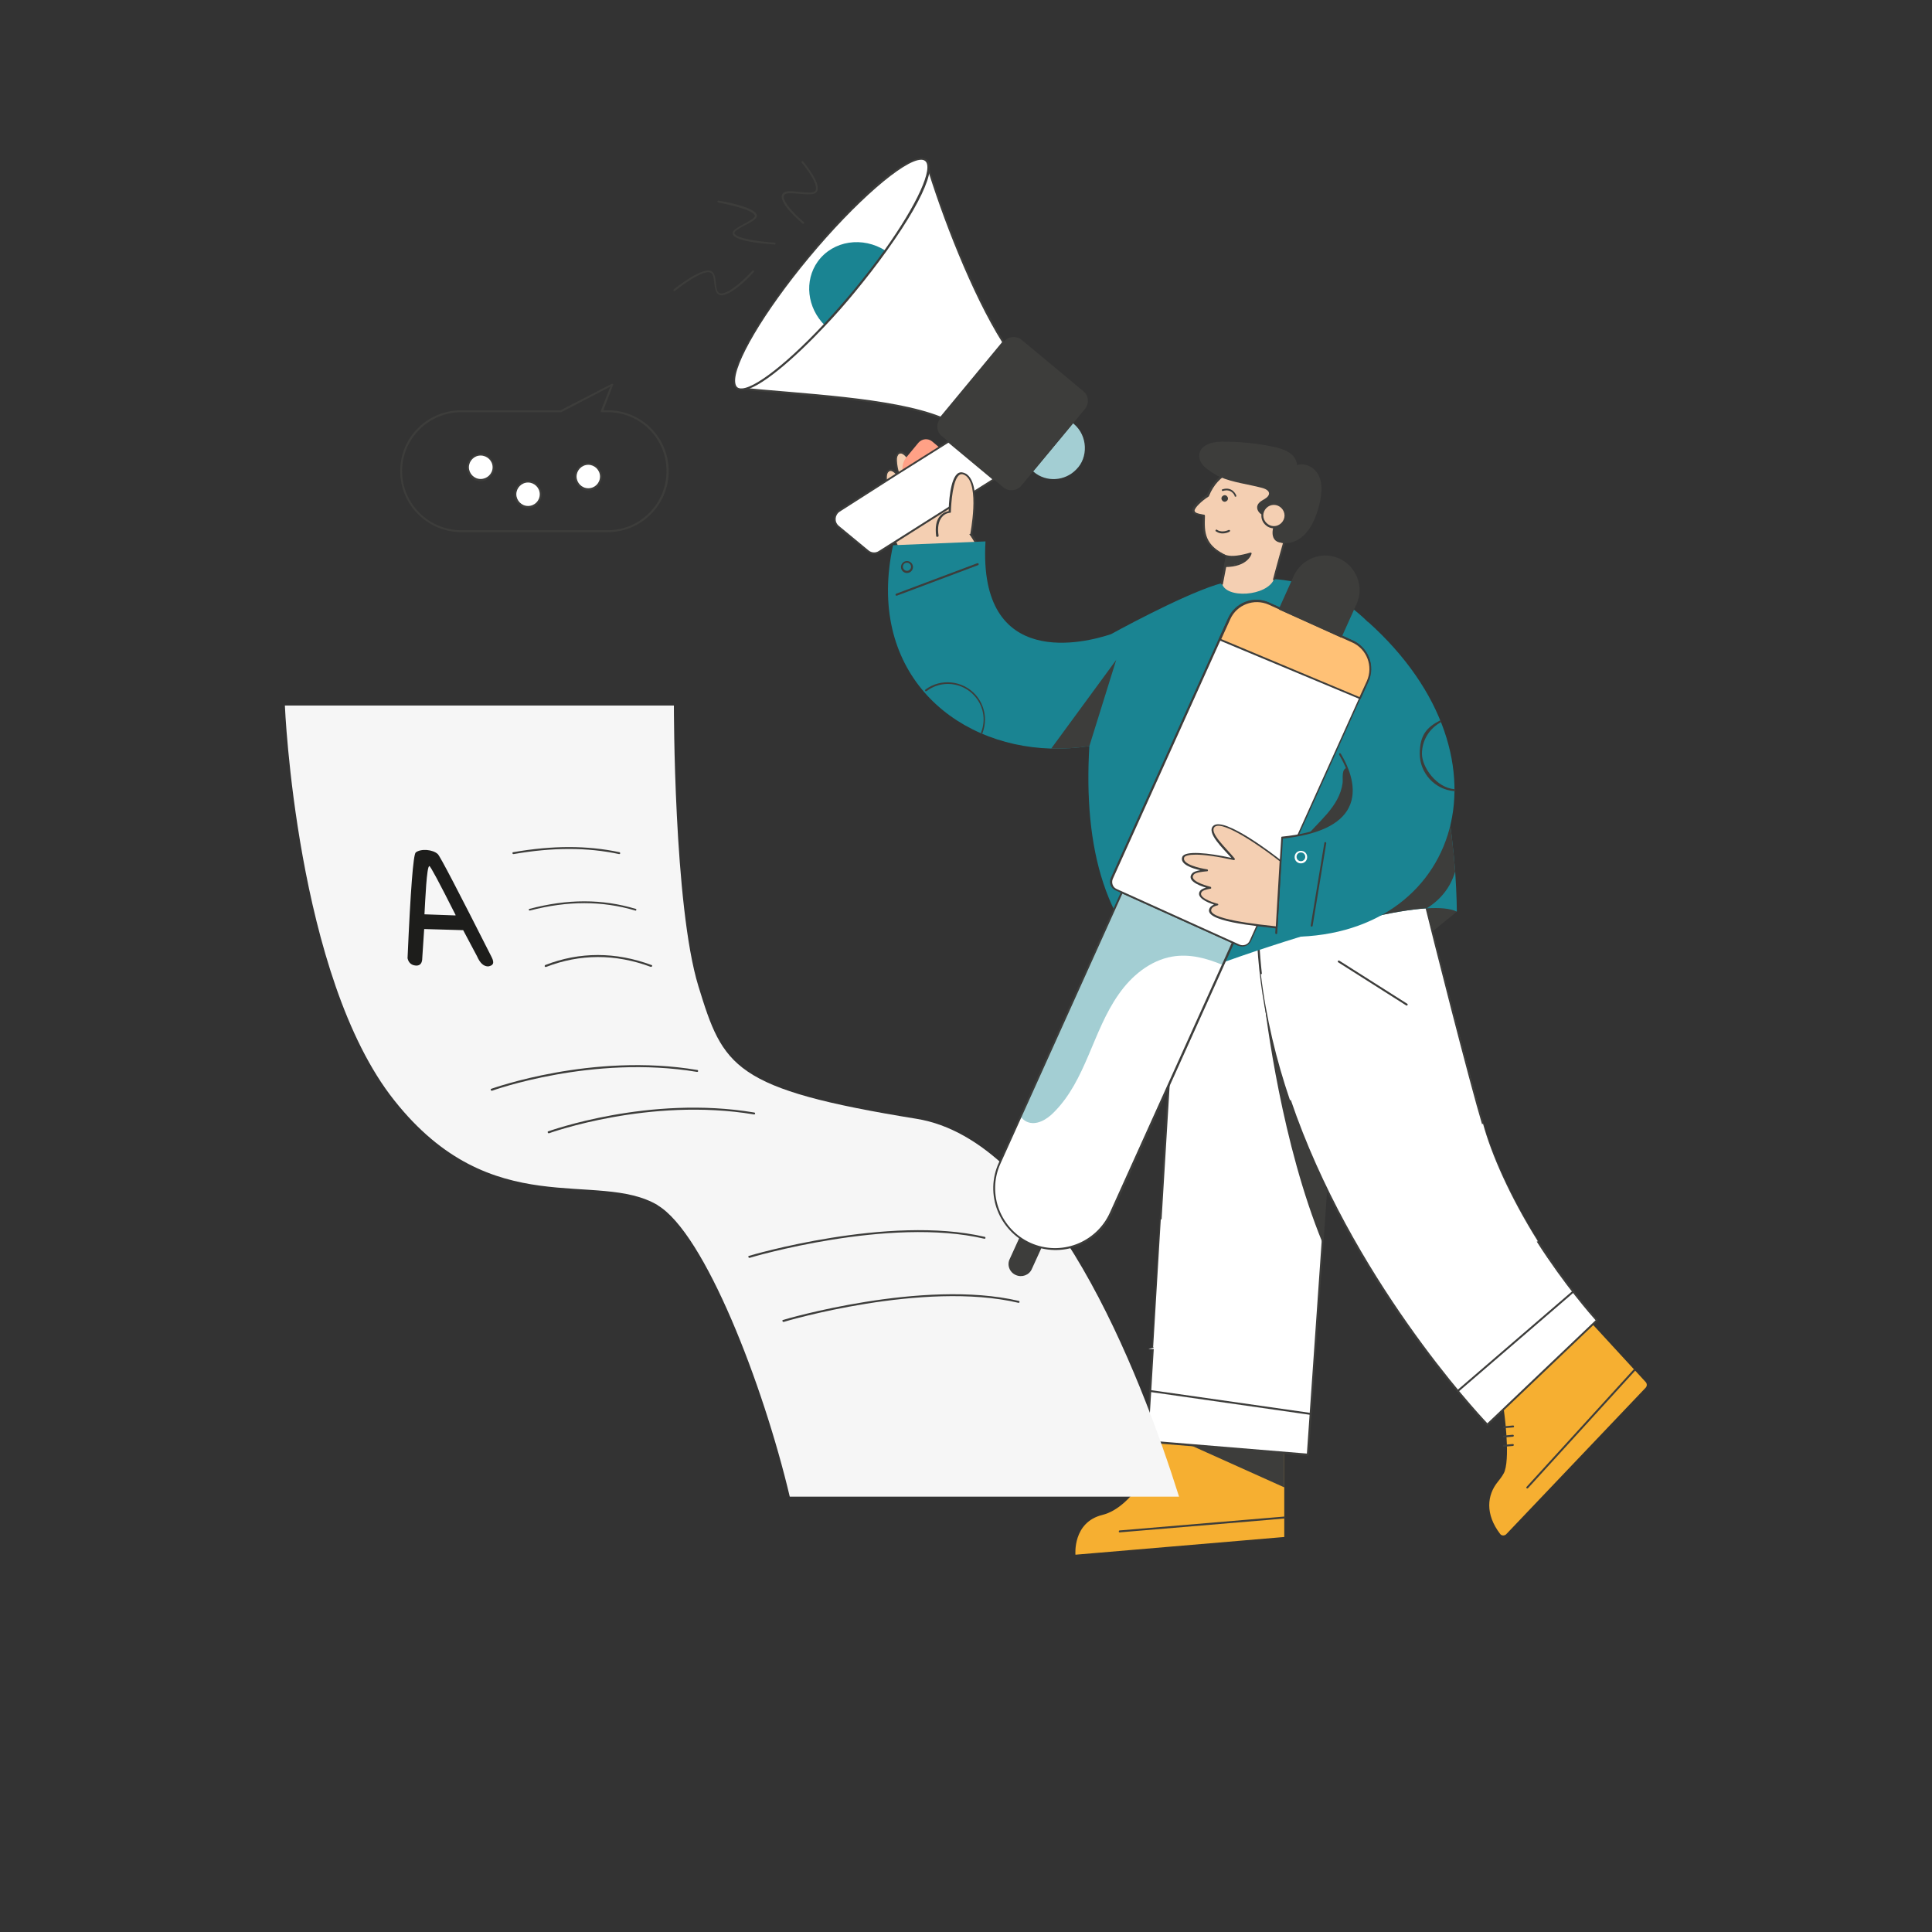 <?xml version="1.0" encoding="UTF-8"?> <svg xmlns="http://www.w3.org/2000/svg" id="Layer_1" version="1.1" viewBox="0 0 708.7 708.7"><rect x="0" y="0" width="708.7" height="708.7" fill="#333333" stroke="none"/><defs><style> .st0 { fill: #f4cfb2; } .st1 { fill: #ffa186; } .st2 { fill: #1a8492; } .st3 { fill: #f6f6f6; } .st4 { fill: #1d1d1b; } .st5 { fill: #f6af31; } .st6 { fill: #fff; } .st7 { fill: #ffc176; } .st8 { fill: #a3ced3; } .st9 { fill: #3d3d3b; } </style></defs><polygon class="st0" points="331.6 200.6 329.1 200.6 325 175.3 325.3 173.5 326.4 172.6 327.7 172.6 330.2 174.8 329 171.4 328.8 168 329.7 166.2 331.2 166.2 335.6 171 350 188.8 358.2 199.3 338 203.8 331.6 200.6"></polygon><g id="Content_Marketing"><g><g><polygon class="st9" points="565.1 503.9 591.1 493.3 584.2 485.8 565.1 503.9"></polygon><g><g><g><g><g><path class="st9" d="M338.1,213.1c-5.3-3.9-8.2-10.4-8.3-10.7-.7-1.3-6.8-12.7-4.7-15.8.5-.7,1.3-.9,2.2-.7-2.5-7.1-3.2-11.5-1.9-13.1.7-.9,2.2-1.1,3.7.5-.9-3.7-.9-6,0-7,2.2-2.5,5.2,2.3,6.7,5.2-.6-3-1-6.9,2.1-6.5,4.5.7,10.8,17.2,11.2,18.3l10.4,17.4c.1.2,0,.4-.1.5l-20.8,11.9c-.1,0-.3,0-.4,0ZM325.6,187c-1.6,2.3,2.9,11.6,4.8,15.1,0,0,2.9,6.6,7.9,10.3l20.3-11.6-10.2-17.1s0,0,0,0c-1.8-4.8-7.2-17.4-10.7-17.9-3-.4-1.2,6.2-.4,9.2,0,.2,0,.4-.2.4-.2,0-.4,0-.4-.2-1.3-2.9-5.1-10.8-7.2-8.4-.6.7-.9,2.6.6,7.9.1.4-.4.6-.6.3-1-1.3-2.6-3.1-3.7-1.8-1.1,1.4-.3,6,2.3,13.1.1.3-.2.6-.5.4-.6-.4-1.6-.4-2,.2Z"></path><g><g><path class="st1" d="M345.1,164.6l-3.2-2.7c-1.5-1.2-3.7-1-5,.5l-4.3,5.2c-2.4,2.8-2,7.1.9,9.4l1.1,1,10.5-13.4Z"></path><g><path class="st6" d="M307.5,193.1l10.9,9c1.2,1,2.9,1.1,4.2.3l42-26.6-16.7-13.8-19.6,12.3-20.5,13.1c-2,1.3-2.2,4.2-.4,5.8Z"></path><path class="st9" d="M318.2,202.4l-10.9-9h0c-2-1.7-1.8-4.9.4-6.3l20.5-13.1,19.6-12.3c.1,0,.3,0,.4,0l16.7,13.8c0,0,.1.2.1.3,0,.1,0,.2-.2.3l-42,26.6c-1.4.9-3.3.8-4.6-.3ZM307.7,192.9l10.9,9c1.1.9,2.6,1,3.8.2l41.6-26.3-16.1-13.4-19.4,12.2-20.5,13.1c-1.8,1.2-2,3.8-.3,5.2h0Z"></path></g><path class="st8" d="M393.6,155.3l-14.6,17.6c0,0,.1.1.2.2,4.6,3.9,11.5,3.4,15.6-.9,4.4-4.3,4.3-12.3-.9-16.7,0,0-.1-.1-.2-.2Z"></path><g><path class="st6" d="M339.6,58.8l-69.2,83.6c22.8,2.3,56.7,3.7,74.7,10.8l23-27.7c-10.3-16.3-21.9-44.8-28.4-66.8Z"></path><path class="st9" d="M345,153.6c-18-7.2-51.7-8.5-74.6-10.8-.3,0-.4-.4-.2-.6l69.2-83.6c.2-.2.5-.1.6.1,5.9,19.8,17.2,49.2,28.4,66.7,0,.1,0,.3,0,.4l-23,27.7c0,.1-.3.2-.4.1ZM271.1,142.1c22.7,2.3,55.9,3.6,73.9,10.7l22.6-27.3c-11-17.5-22.2-46.3-28.1-66.1l-68.3,82.6Z"></path></g><path class="st9" d="M368.3,125.3l-23.4,28.2c-1.6,2-1.4,4.9.6,6.5l22.6,18.8c2,1.6,4.9,1.3,6.5-.6l23.4-28.2c1.6-2,1.4-4.9-.6-6.5l-22.6-18.8c-2-1.6-4.9-1.4-6.5.6Z"></path></g><path class="st6" d="M324.9,91.9c-3.4,4.7-7.2,9.7-11.4,14.8-3.7,4.5-7.4,8.7-11,12.6-15,16-28.3,25.9-32.1,23.1-4.7-3.4,7-24.9,26.1-48,19.1-23.1,38.4-39.1,43.1-35.7,3.7,2.6-2.7,16.3-14.7,33.2Z"></path><path class="st2" d="M324.9,91.9c-3.4,4.7-7.2,9.7-11.4,14.8-3.7,4.5-7.4,8.7-11,12.6-6.4-6.4-7.6-16.3-2.5-23.4,5.6-7.7,16.5-9.3,24.9-3.9Z"></path><path class="st9" d="M272.1,143.2c-1.7,0-2.8-.9-3-2.7-.9-6.8,10.6-26.2,27.2-46.3,39.6-47.9,61.7-47.9,28.9-2.1h0c-3.5,4.9-7.3,9.8-11.4,14.8-3.6,4.4-7.3,8.6-11.1,12.6-10.8,11.5-24.5,23.7-30.7,23.7ZM337.9,58.6c-6.3,0-24.1,15.4-41.2,36-16.5,19.9-27.9,39.2-27,45.8.1.8.4,1.4.8,1.7,3.5,2.5,16.5-7,31.6-23.1,3.7-4,7.4-8.2,11-12.5,4.1-5,7.9-9.9,11.4-14.8h0c12-16.8,18.1-30.3,14.8-32.7-.4-.3-.9-.4-1.5-.4Z"></path></g><g><path class="st0" d="M356.2,195.9s3.8-18.3-2-22c-5.8-3.7-5.8,13.8-5.8,13.8,0,0-5.7.2-4.6,8.8"></path><path class="st9" d="M343.7,196.9c-.2,0-.3-.1-.3-.3-.4-3.2,0-5.7,1.4-7.3,1.1-1.3,2.5-1.7,3.2-1.8,0-2,.4-12.3,3.6-14,.8-.4,1.7-.3,2.8.3,5.9,3.8,2.3,21.6,2.2,22.3,0,.2-.2.3-.4.3-.2,0-.3-.2-.3-.4,0-.2,3.6-18.1-1.8-21.6-.8-.5-1.4-.6-2-.3-2.6,1.4-3.2,10.4-3.3,13.7,0,.2-.1.3-.3.3,0,0-1.7,0-3,1.6-1.2,1.5-1.7,3.8-1.2,6.8,0,.2-.1.4-.3.4Z"></path></g><g><path class="st9" d="M264.2,108.2c-1.7-.3-1.9-2.4-2.2-4.4-.2-1.8-.4-3.6-1.6-3.9-3.4-.8-12.7,6.7-12.8,6.8-.2.1-.4.1-.5,0-.1-.1-.1-.4,0-.5.4-.3,9.6-7.8,13.4-6.9,1.6.4,1.9,2.4,2.1,4.5.2,1.9.4,3.6,1.6,3.8,3.7.6,11.7-8.2,11.8-8.3.1-.1.4-.2.5,0,.1.1.2.4,0,.5-2.3,2.6-8.9,9.1-12.4,8.5Z"></path><path class="st9" d="M294.4,82c-1-.8-9.5-8.1-7.3-11,.9-1.2,3.5-.9,6.2-.6,2.3.2,4.9.5,5.7-.3,1.6-1.9-3-8.2-4.9-10.4-.1-.1-.1-.4,0-.5.1-.1.4-.1.5,0,.7.9,7.2,8.7,4.9,11.3-.9,1.1-3.5.8-6.2.6-2.3-.2-5-.5-5.6.4-1.3,1.8,3.7,7.1,7.2,10,.1.1.2.3,0,.5-.1.1-.3.2-.5,0Z"></path><path class="st9" d="M284.3,89.7c-3-.2-14.6-1-15.5-3.8-.4-1.4,1.8-2.5,4.2-3.8,1.8-1,4.1-2.2,3.9-3-.4-1.9-8.5-3.9-13.4-4.8-.2,0-.3-.2-.3-.4,0-.2.2-.3.4-.3,1.4.2,13.4,2.3,14,5.3.3,1.3-1.9,2.5-4.3,3.7-1.8,1-4.1,2.2-3.9,3,.6,1.9,9.4,3.1,14.8,3.4.2,0,.3.2.3.4,0,.2-.2.3-.3.3Z"></path></g></g><path class="st5" d="M584.2,485.8l19.5,21.2c.5.6.5,1.4,0,2l-51.2,53.8c-.6.6-1.7.6-2.2-.1-5.6-7.3-4.8-14.3-.9-19.1,1.2-1.5,2.3-3,2.6-4.1,2-6.2-.4-22.6-.4-22.6l32.6-31.1Z"></path><path class="st5" d="M471.1,532.9v30.9l-76.6,6.5s-1.1-11.9,9.9-14.6c11-2.7,19.8-19.7,21.4-26.5l45.3,3.7Z"></path><path class="st9" d="M534.4,334.4l-30.7,25.1-14.8-29.6s34.6-11.6,45.5,4.5Z"></path><g><polygon class="st6" points="493.8 330.2 489.5 392.7 485.1 455.8 479.7 533.6 420.8 528.8 422.9 494.2 425.7 447.3 433 325.9 493.8 330.2"></polygon><path class="st9" d="M479.7,534c-62.3-5.1-58.7-4.8-58.9-4.9-.2,0-.3-.2-.3-.4l12.2-202.9c0-.2.2-.3.4-.3l60.8,4.3c.2,0,.3.2.3.4l-14.1,203.4c0,.2-.2.3-.3.3ZM421.2,528.4l58.2,4.8,14.1-202.7-60.1-4.3-12.2,202.2Z"></path></g><path class="st9" d="M489.5,392.7l-4.4,63.1c-14.8-36.1-20.6-81.5-21.7-91.5-.2-1.3-.2-2-.2-2l26.3,30.4Z"></path><path class="st3" d="M241.2,442.1c17.3,10.2,38.8,65.9,48.5,106.9h142.8c-14.6-46.3-47.6-130.7-96.3-138.6-67.4-10.9-70.9-19-80-48.6-9.1-29.6-9-103-9-103H104.5s4.1,99.5,40.1,144.8c35.9,45.4,74.5,25.3,96.7,38.5Z"></path><g><path class="st6" d="M585.8,484.2l-40.2,38.3c-.2-.4-86.1-88.6-84.2-189.5l60.5-5.7s15.7,62.8,22.2,84.9c3,11,9.7,26.5,20.1,43.1,11,17.5,21.7,28.9,21.7,28.9Z"></path><path class="st9" d="M545.3,522.8c-.5-.5-49.5-51.6-72.5-119.1-7.7-22.6-12.3-46.4-11.9-70.7,0-.2.1-.3.3-.3l60.5-5.7c.2,0,.3,0,.4.3.2.6,15.7,63.1,22.2,84.9,2.9,10.5,9.6,26.3,20.1,43,10.9,17.2,21.5,28.8,21.6,28.9.1.1.1.4,0,.5l-40.2,38.3c-.1.1-.4.1-.5,0ZM461.7,333.4c-.1,7.9.3,16,1.2,23.9,1.7,15,5.3,30.5,10.6,46.2,22.1,64.9,68.3,114.6,72.1,118.6l39.7-37.8c-1.6-1.8-11.4-12.9-21.5-28.7-15.4-24.4-19.5-41.3-20-42.7-4.9-16.3-18.1-68.4-22.2-85.1l-59.9,5.6Z"></path></g><path class="st2" d="M534.4,334.4c-2.5-1.2-6.3-1.5-11.1-1.2-6.1.4-13.7,1.7-21.9,3.7-30.9,7.3-70.4,22.6-70.4,22.6-25.9-17-33.6-48.9-31.4-85.8-4.7.7-9.4,1-14,.9-37-1.1-67.9-29.3-58-74.6l33.9-1.4c-2.8,47.6,37,37.1,46.1,34,8-4.4,32.6-17.4,42.8-19.2,53.1-9.2,72.6,39.8,79.8,78.2,2,10.7,3,20.6,3.6,28.1.6,9,.6,14.7.6,14.7Z"></path><path class="st9" d="M533.8,319.7c-.5,1.7-1.2,3.3-2,4.8-2,3.6-5,6.6-8.5,8.7-6.1.4-13.7,1.7-21.9,3.7-9-1.9-17-7.5-22.8-14.7-4.1-5.1-4.5-8.8-.4-14.2,5.1-6.5,13.1-11.9,14.3-20.8.2-1.7-.6-5.4,1.9-5.6,1.4-.1,3.4.8,4.8,1.1,8.3,2,16.7,4.2,24.8,6.5,2.1.6,4.3,1.2,6.2,2.4,2,10.7,3,20.6,3.6,28.1Z"></path><g><path class="st9" d="M382.1,457.6l-3.6,7.9c-1,2.3-3.7,3.2-5.9,2.2-2.3-1-3.3-3.7-2.2-5.9l3.6-7.9c1.2.9,2.5,1.6,3.9,2.3,1.4.6,2.8,1.1,4.3,1.4Z"></path><path class="st6" d="M452.3,345.7c-46,101.8-43.9,97.2-44.8,99.3-5.1,11.2-18.3,16.2-29.6,11.2-11.2-5-16.3-18.2-11.2-29.6l7.7-17,37.2-82.2,40.8,18.4Z"></path><path class="st8" d="M452.3,345.7l-3.7,8.3c-6-2.5-12.2-4.2-18.6-3.1-8.1,1.4-15,7.1-19.7,13.9-9.5,13.5-11.9,31.4-23.7,43.2-2.6,2.7-6.5,5-9.9,3.5-.9-.4-1.7-1.1-2.3-1.9l37.2-82.2,40.8,18.4Z"></path><path class="st9" d="M377.7,456.5c-11.2-5.1-16.6-18.4-11.3-30l44.8-99.3c0-.2.3-.3.5-.2l40.8,18.4c.2,0,.3.3.2.5l-44.8,99.3c-5.2,11.4-18.6,16.5-30,11.3ZM411.7,327.8l-44.7,99c-5.1,11.2.1,24.2,11,29.1,11.1,5,24.1,0,29.1-11l44.7-99-40.1-18.1Z"></path><g><path class="st6" d="M458.6,345.1l43-95.3c2.5-5.5,0-12.1-5.5-14.6l-30.7-13.9c-5.5-2.5-12.1,0-14.6,5.5l-43,95.3c-.7,1.6,0,3.4,1.6,4.2l45.1,20.4c1.6.7,3.4,0,4.2-1.6Z"></path><path class="st9" d="M454.3,347l-45.1-20.4c-1.8-.8-2.5-2.9-1.7-4.6l43-95.3c2.6-5.7,9.3-8.3,15-5.7l30.7,13.9c5.7,2.6,8.3,9.3,5.7,15l-43,95.3h0c-.8,1.7-2.9,2.5-4.6,1.7ZM451.2,227.1l-43,95.3c-.6,1.4,0,3.1,1.4,3.7l45.1,20.4c1.4.6,3.1,0,3.7-1.4l43-95.3c2.4-5.4,0-11.7-5.3-14.1l-30.7-13.9c-5.4-2.4-11.7,0-14.1,5.3ZM458.6,345.1h0,0Z"></path></g><g><path class="st7" d="M498.8,256.1l2.8-6.2c2.5-5.5,0-12.1-5.5-14.6l-30.7-13.9c-5.5-2.5-12.1,0-14.6,5.5l-3.5,7.6,51.4,21.5Z"></path><path class="st9" d="M498.7,256.4l-51.4-21.5c-.2,0-.3-.3-.2-.5l3.5-7.6c2.6-5.7,9.3-8.3,15-5.7l30.7,13.9c5.7,2.6,8.3,9.3,5.7,15l-2.8,6.2c0,.2-.3.3-.5.2ZM447.9,234.4l50.8,21.3,2.7-5.9c2.4-5.4,0-11.7-5.3-14.1l-30.7-13.9c-5.4-2.4-11.7,0-14.1,5.3l-3.3,7.3Z"></path></g><g><path class="st9" d="M497.4,221.4l-5.4,12-22.4-10.1,5.4-12c2.8-6.2,10.1-8.9,16.2-6.1h0c6.2,2.8,8.9,10.1,6.1,16.2Z"></path><path class="st9" d="M491.8,233.8l-22.4-10.1c-.2,0-.3-.3-.2-.5l5.4-12c2.9-6.3,10.4-9.2,16.7-6.3,6.3,2.9,9.2,10.4,6.3,16.7h0l-5.4,12c0,.2-.3.3-.5.2ZM470.1,223.2l21.7,9.8,5.3-11.7c2.7-6,0-13.1-6-15.8-6-2.7-13.1,0-15.8,6l-5.3,11.7ZM497.4,221.4h0,0Z"></path></g></g><path class="st2" d="M491.6,276.5c5.7,9.6,11.3,27.3-21.3,30.7l-2.2,36.3c66,3.9,90.6-64.5,33.6-115.5,10.6,22.6,5.6,38-10.1,48.4Z"></path><path class="st9" d="M467.8,342.1l2.2-34.9c0-.2.1-.3.3-.3,12.9-1.3,20.9-5,23.9-11,3.2-6.3.1-13.9-3-19.1,0-.2,0-.4.1-.5.2,0,.4,0,.5.1,3.2,5.4,6.3,13.2,3,19.8-3.1,6.2-11.2,10-24.2,11.4l-2.1,34.7c0,.5-.7.4-.7,0Z"></path></g><g><path class="st0" d="M468.4,340.2l1.4-24.4s-20.5-16.1-24.4-12.7c-2.5,2.2,3.7,7.6,7.3,12.1-10.6-2.4-18-2.6-18.6-.8-.9,2.4,3.8,4.2,8.7,4.9-2.5.2-4.4.4-5.2,1.3-1.9,2.1,2,4,6.3,5.1-1.7.3-2.9.6-3.4,1.3-1.3,1.9,1.8,3.7,6,4.8-1,.3-1.8.6-2.2,1.1-3.7,4.7,17.7,6.6,24,7.3Z"></path><path class="st9" d="M468.3,340.6c-6.3-.9-28.5-2.5-24.3-7.9.3-.3.7-.6,1.3-.9-2.7-.8-6.7-2.7-5.1-5,.4-.5,1.1-.9,2.2-1.2-3.1-.9-7.2-2.8-5.1-5.2.5-.6,1.5-.9,3-1.2-2.9-.6-7.7-2.2-6.6-4.9.9-2.3,9.5-1.5,18,.4-2.9-3.3-9.4-9.3-6.6-11.8,4-3.5,22.7,11,24.8,12.7,0,0,.1.2.1.3l-1.4,24.4c0,.2-.2.4-.4.3ZM438.7,313.5c-2.6,0-4,.4-4.3,1-1,2.5,5.7,4,8.4,4.4.2,0,.3.2.3.4,0,.2-.1.3-.3.3-2,.2-4.2.4-4.9,1.2-1.8,2.1,3.5,3.8,6.1,4.5.2,0,.3.2.3.4,0,.2-.1.3-.3.3-1.1.2-2.7.5-3.2,1.2-1.4,1.9,3.5,3.7,5.8,4.3.2,0,.3.2.3.3s-.1.3-.3.3c-1.1.3-1.7.6-2,1-3.2,4.1,18.2,6.1,23.4,6.7l1.4-23.9c-5.7-4.5-20.8-15.2-23.8-12.6-2.3,2,4.2,7.8,7.3,11.6.2.3,0,.6-.3.6-6.3-1.4-11-2-14-2Z"></path></g><g><path class="st0" d="M467.4,212.4s4.1-15.2,5.5-19.6c3-9.9-1.1-17.6-10-20.3-8.3-2.5-16.1.5-19.7,9.1-2.6,1.6-5.4,4.3-5.4,5.5,0,1.2,1.7,1.5,3.8,1.8-.2,5.9-.4,11.1,8.5,15l-1.9,9.9c1.1,6,16.8,5,19.2-1.5Z"></path><path class="st9" d="M448.1,214.3c-.2,0-.3-.2-.3-.4l1.8-9.7c-8.7-4-8.6-9-8.5-14.9-1.7-.3-3.8-.7-3.8-2.1,0-1.5,3.2-4.3,5.4-5.7,3.5-8.3,11.2-11.8,20.1-9.2,9.2,2.8,13.2,10.9,10.3,20.7-1.3,4.4-5.4,19.4-5.5,19.6,0,.2-.2.3-.4.2-.2,0-.3-.2-.2-.4,0-.2,4.1-15.2,5.5-19.6,2.9-9.6-.9-17.2-9.8-19.8-8.5-2.6-15.9.8-19.2,8.9,0,0,0,.1-.1.2-2.7,1.7-5.2,4.2-5.2,5.2,0,.9,1.6,1.2,3.5,1.5.2,0,.3.2.3.4v.2c-.2,5.8-.3,10.7,8.3,14.5.1,0,.2.2.2.4l-1.9,9.9c0,.2-.2.3-.4.3Z"></path><path class="st9" d="M448.1,182.5c-.2.6.2,1.3.8,1.5.6.2,1.3-.2,1.5-.8s-.2-1.3-.8-1.5c-.6-.2-1.3.2-1.5.8Z"></path><path class="st9" d="M452.9,181.9c0-.1-1.1-2.8-4.3-1.8-.2,0-.4,0-.4-.2,0-.2,0-.4.2-.4,3.8-1.2,5.1,2.2,5.1,2.3,0,.2,0,.4-.2.4-.2,0-.4,0-.4-.2Z"></path><path class="st9" d="M446,194.9c-.2-.1-.2-.3,0-.5.1-.2.3-.2.5,0,1.9,1.2,4.2,0,4.2,0,.2,0,.4,0,.5.1,0,.2,0,.4-.1.5-1.5.8-3.5,1-4.9,0Z"></path><g><path class="st9" d="M450.1,204c2.3.5,5.3,0,8.8-1.1,0,0-1.3,4.6-9.5,4.6l.7-3.5Z"></path><path class="st9" d="M449.5,207.9c-.4,0-.5-.2-.5-.4l.7-3.5c0-.2.2-.3.4-.3,2,.5,4.8.1,8.6-1,.3,0,.5.2.4.4,0,.2-1.4,4.9-9.7,4.9ZM450.3,204.5l-.5,2.8c5.7,0,7.8-2.5,8.4-3.7-3.3,1-5.9,1.3-7.9.9Z"></path></g></g><g><path class="st9" d="M447.6,174.6c4.8,2,10,2.6,15.1,3.9,4,1,3.8,3.4,1.2,4.9-.9.5-2,1-2.3,2-.5,1.3.6,2.8,1.9,3.3s5.5-.4,6.9-.7c-2.5,2.6-5.7,10.4-.2,10.8,7.6.6,11.5-6.3,13.4-13.7,1.1-4.6,1.6-9.6-1.8-12.8-1.7-1.5-4.2-2.2-6.3-1.3,0-4.2-4.2-6-8.3-6.9-6.2-1.4-12.5-2-18.8-1.9-8.7.1-9.5,5.5-6.2,8.6,1.2,1.2,4.1,3.1,5.7,3.8Z"></path><path class="st9" d="M470.1,199.1c-5-.4-3.6-6.7-.6-10.6-2.4.5-5,.9-6.1.5-1.5-.5-2.7-2.2-2.1-3.7.5-1.2,2-1.9,2.5-2.2,2.4-1.4,2.5-3.3-1.1-4.2-5-1.3-10.3-1.9-15.1-3.9h0c-1.7-.7-4.6-2.7-5.8-3.8-3.5-3.4-2.6-9.1,6.5-9.2,6.3,0,12.7.6,18.9,1.9,4.1.9,8.2,2.5,8.6,6.7,2-.7,4.5,0,6.2,1.5,3.5,3.3,3.1,8.4,1.9,13.2-1.9,7.6-6,14.6-13.7,13.9ZM470.3,187.6c.3,0,.5.4.3.6-2.5,2.6-5.4,9.8-.5,10.2,7.4.6,11.2-6.2,13-13.4,1.1-4.4,1.6-9.4-1.7-12.5-1.6-1.5-4.1-2-5.9-1.2-.2.1-.5,0-.5-.3,0-4-4.2-5.7-8-6.5-6.1-1.4-12.5-2-18.7-1.9-8.4.1-9.1,5.1-6,8,1.1,1.1,4,3,5.5,3.7,4.7,2,10,2.6,15,3.9,4.4,1.1,4.1,3.9,1.3,5.5-2.1,1.2-2.1,1.6-2.2,1.8-.4,1.1.5,2.4,1.7,2.8,1.4.5,6.5-.7,6.8-.7Z"></path></g><g><path class="st0" d="M471.6,189.1c0,2.4-1.9,4.3-4.3,4.3s-4.3-1.9-4.3-4.3,1.9-4.3,4.3-4.3,4.3,1.9,4.3,4.3Z"></path><path class="st9" d="M467.3,193.8c-2.5,0-4.6-2.1-4.6-4.6s2.1-4.6,4.6-4.6,4.6,2.1,4.6,4.6-2.1,4.6-4.6,4.6ZM467.3,185.2c-2.2,0-3.9,1.8-3.9,3.9s1.8,3.9,3.9,3.9,3.9-1.8,3.9-3.9-1.8-3.9-3.9-3.9Z"></path></g><g><path class="st9" d="M227.1,313.3c-11.7-2.5-24.3-2.5-38.7,0-.2,0-.4,0-.4-.3s0-.4.3-.4c14.4-2.5,27.1-2.5,38.9,0,.2,0,.3.2.3.4,0,.2-.2.3-.4.3Z"></path><path class="st9" d="M233,334c-12.1-3.6-24.8-3.6-38.6,0-.2,0-.4,0-.4-.2,0-.2,0-.4.2-.4,14-3.7,26.7-3.7,39,0,.2,0,.3.3.2.4,0,.2-.2.3-.4.2Z"></path><path class="st9" d="M238.8,354.7c-13.1-4.9-26.1-4.8-38.5,0-.2,0-.4,0-.5-.2,0-.2,0-.4.2-.5,12.6-4.9,25.8-4.9,39,0,.2,0,.3.3.2.4,0,.2-.3.3-.4.2Z"></path></g><path class="st9" d="M180,399.8c0-.2,0-.4.2-.4.4-.1,37-13.4,75.6-6.9.2,0,.3.2.3.4,0,.2-.2.3-.4.3-38.4-6.4-74.9,6.8-75.2,6.9-.2,0-.4,0-.4-.2Z"></path><path class="st9" d="M200.9,415.4c0-.2,0-.4.2-.4.4-.1,37-13.4,75.6-6.9.2,0,.3.2.3.4,0,.2-.2.3-.4.3-38.4-6.4-74.9,6.8-75.2,6.9-.2,0-.4,0-.4-.2Z"></path><path class="st9" d="M274.5,461.1c0-.2,0-.4.2-.4.5-.2,51.4-15.2,86.5-7,.2,0,.3.2.3.4,0,.2-.2.3-.4.3-34.9-8.2-85.6,6.8-86.1,7-.2,0-.4,0-.4-.2Z"></path><path class="st9" d="M287,484.6c0-.2,0-.4.2-.4.5-.2,51.5-15.2,86.5-7,.2,0,.3.2.3.4,0,.2-.2.3-.4.3-34.9-8.2-85.6,6.8-86.1,7-.2,0-.4,0-.4-.2Z"></path><path class="st9" d="M222.9,195.2h-53.7c-12.3,0-22.4-10-22.4-22.4s10-22.3,22.4-22.3h36.4l18.8-9.7c.3-.1.6.1.5.4l-3.6,9.3h1.7c12.3,0,22.3,10,22.3,22.3s-10,22.4-22.3,22.4ZM169.2,151.2c-11.9,0-21.7,9.7-21.7,21.6s9.7,21.7,21.7,21.7h53.7c11.9,0,21.6-9.7,21.6-21.7s-9.7-21.6-21.6-21.6h-2.2c-.2,0-.4-.2-.3-.5l3.5-8.9-18,9.4s-.1,0-.2,0h-36.5Z"></path><g><g><path class="st6" d="M220.5,174.9c0,2.6-2.1,4.7-4.7,4.7s-4.7-2.1-4.7-4.7,2.1-4.7,4.7-4.7,4.7,2.1,4.7,4.7Z"></path><path class="st9" d="M215.8,179.9c-2.8,0-5-2.3-5-5s2.3-5,5-5,5,2.3,5,5-2.3,5-5,5ZM215.8,170.5c-2.4,0-4.3,2-4.3,4.3s1.9,4.3,4.3,4.3,4.3-1.9,4.3-4.3-2-4.3-4.3-4.3Z"></path></g><g><path class="st6" d="M198.4,181.3c0,2.6-2.1,4.7-4.7,4.7s-4.7-2.1-4.7-4.7,2.1-4.7,4.7-4.7,4.7,2.1,4.7,4.7Z"></path><path class="st9" d="M193.7,186.4c-2.8,0-5-2.3-5-5s2.3-5,5-5,5,2.3,5,5-2.3,5-5,5ZM193.7,177c-2.4,0-4.3,2-4.3,4.3s1.9,4.3,4.3,4.3,4.3-1.9,4.3-4.3-2-4.3-4.3-4.3Z"></path></g><g><path class="st6" d="M181,171.5c0,2.6-2.1,4.7-4.7,4.7s-4.7-2.1-4.7-4.7,2.1-4.7,4.7-4.7,4.7,2.1,4.7,4.7Z"></path><path class="st9" d="M176.3,176.5c-2.8,0-5-2.3-5-5s2.3-5,5-5,5,2.3,5,5-2.3,5-5,5ZM176.3,167.1c-2.4,0-4.3,2-4.3,4.3s1.9,4.3,4.3,4.3,4.4-1.9,4.4-4.3-2-4.3-4.4-4.3Z"></path></g></g></g><g><path class="st9" d="M551.7,523.9c-.2,0-.3-.1-.3-.3,0-.2.1-.4.3-.4l3.3-.3c.2,0,.4.1.4.3,0,.2-.1.4-.3.4-1.2.1-3.5.3-3.4.3Z"></path><path class="st9" d="M551.3,527c0-.2.1-.4.3-.4l3.3-.3c.2,0,.4.1.4.3,0,.2-.1.4-.3.4l-3.3.3c-.2,0-.4-.1-.4-.3Z"></path><path class="st9" d="M551.3,530.4c0-.2.1-.4.3-.4l3.3-.3c.2,0,.4.1.4.3,0,.2-.1.4-.3.4l-3.3.3c-.2,0-.4-.1-.4-.3Z"></path></g></g><path class="st9" d="M409.5,241.9l-9.9,31.8c-4.7.7-9.4,1-14,.9l23.9-32.6Z"></path><g><line class="st6" x1="486.2" y1="309.3" x2="481.2" y2="339.5"></line><path class="st9" d="M481.1,339.9c-.2,0-.3-.2-.3-.4l5-30.3c0-.2.2-.3.4-.3.2,0,.3.2.3.4l-5,30.3c0,.2-.2.3-.4.3Z"></path></g><path class="st6" d="M477.2,316.7c-1.3,0-2.3-1-2.3-2.3s1-2.3,2.3-2.3,2.3,1,2.3,2.3-1,2.3-2.3,2.3ZM477.2,312.7c-.9,0-1.6.7-1.6,1.6s.7,1.6,1.6,1.6,1.6-.7,1.6-1.6-.7-1.6-1.6-1.6Z"></path><path class="st9" d="M328.5,218.3c0-.2,0-.4.2-.5l29.8-11.2c.2,0,.4,0,.5.2,0,.2,0,.4-.2.5l-29.8,11.2c-.2,0-.4,0-.5-.2Z"></path><path class="st9" d="M332.7,210.2c-1.2,0-2.2-1-2.2-2.2s1-2.2,2.2-2.2,2.2,1,2.2,2.2-1,2.2-2.2,2.2ZM332.7,206.4c-.9,0-1.5.7-1.5,1.5s.7,1.5,1.5,1.5,1.5-.7,1.5-1.5-.7-1.5-1.5-1.5Z"></path><g><line class="st6" x1="577.2" y1="473.8" x2="534.8" y2="510.3"></line><path class="st9" d="M534.5,510.5c-.1-.1-.1-.4,0-.5l42.4-36.5c.1-.1.4-.1.5,0,.1.1.1.4,0,.5l-42.4,36.5c-.1.1-.4.1-.5,0Z"></path></g><g><line class="st6" x1="421.9" y1="510.3" x2="480.7" y2="518.7"></line><path class="st9" d="M480.7,519l-58.8-8.4c-.2,0-.3-.2-.3-.4s.2-.3.4-.3l58.8,8.4c.2,0,.3.2.3.4,0,.2-.2.3-.4.3Z"></path></g><path class="st9" d="M410.7,562.1c-.2,0-.3-.1-.3-.3,0-.2.1-.4.3-.4l60.5-5.1c.2,0,.4.1.4.3,0,.2-.1.4-.3.4-6.9.6,13.5-1.1-60.5,5.1Z"></path><polygon class="st9" points="437.3 530.4 471.1 545.6 471.1 532.9 437.3 530.4"></polygon><path class="st9" d="M515.8,368.8l-24.9-15.8c-.2-.1-.2-.3-.1-.5.1-.2.3-.2.5-.1l24.9,15.8c.2.1.2.3.1.5-.1.2-.3.2-.5.1Z"></path><path class="st9" d="M533.5,290.2s0,0,0,0c-7.1-.5-12.7-6.6-12.7-13.7s2.8-9.8,7.4-12.2c.2,0,.4,0,.5.1,0,.2,0,.4-.1.5-4.3,2.3-7,6.7-7,11.6s5.3,12.5,12,13c.2,0,.3.2.3.4,0,.2-.2.3-.3.3Z"></path><path class="st9" d="M360.1,269.1c-.2,0-.3-.3-.2-.5,1.8-4.5.9-9.6-2.4-13.3-4.5-5.1-12.2-5.9-17.6-1.8-.2.1-.4,0-.5,0-.1-.2,0-.4,0-.5,5.7-4.3,13.8-3.4,18.5,1.9,3.4,3.9,4.3,9.2,2.5,14,0,.2-.3.3-.5.2Z"></path></g><path class="st6" d="M564.2,455.3c-2.5.9-5.3,1.4-8.2,1.4-13.2,0-23.9-10.7-23.9-23.9s4.8-16.5,11.9-20.6c3,11,9.7,26.5,20.1,43.1Z"></path><path class="st6" d="M489.5,381c0,10.5-6.8,19.5-16.3,22.6-5-14.7-8.8-30.3-10.7-46.3,1-.1,2-.2,3.1-.2,13.2,0,23.8,10.7,23.8,23.9Z"></path><path class="st6" d="M452.3,471c0,13.2-10.7,23.9-23.8,23.9s-3.8-.2-5.5-.7l2.8-46.9c.9-.1,1.8-.1,2.7-.1,13.2,0,23.8,10.7,23.8,23.9Z"></path><path class="st9" d="M560,545.9c-.1-.1-.2-.4,0-.5l39.3-43.1c.1-.1.4-.2.5,0,.1.1.2.4,0,.5l-39.3,43.1c-.1.1-.4.2-.5,0Z"></path></g><path class="st4" d="M180.3,351c1.3,2.5.4,3.2-1.2,3.5-1.7,0-3-1.2-4.1-3.7l-5.1-9.6h-.2l-13.6-.4h-.5c0,0-.7,10.6-.7,10.6,0,1.7-.6,2.7-2,2.8-1.8,0-3-.9-3.4-2.7,1.1-25.1,2.1-38,3-38.8,1.9-1.5,6.3-1.1,8.1.6.9.9,7.4,13.4,19.7,37.7ZM155.7,335.4h.3l11.1.4v-.2c-6-11.9-9.2-17.9-9.6-17.9h0c-1,0-1.5,12.6-1.8,17.7Z"></path></g></g></svg> 